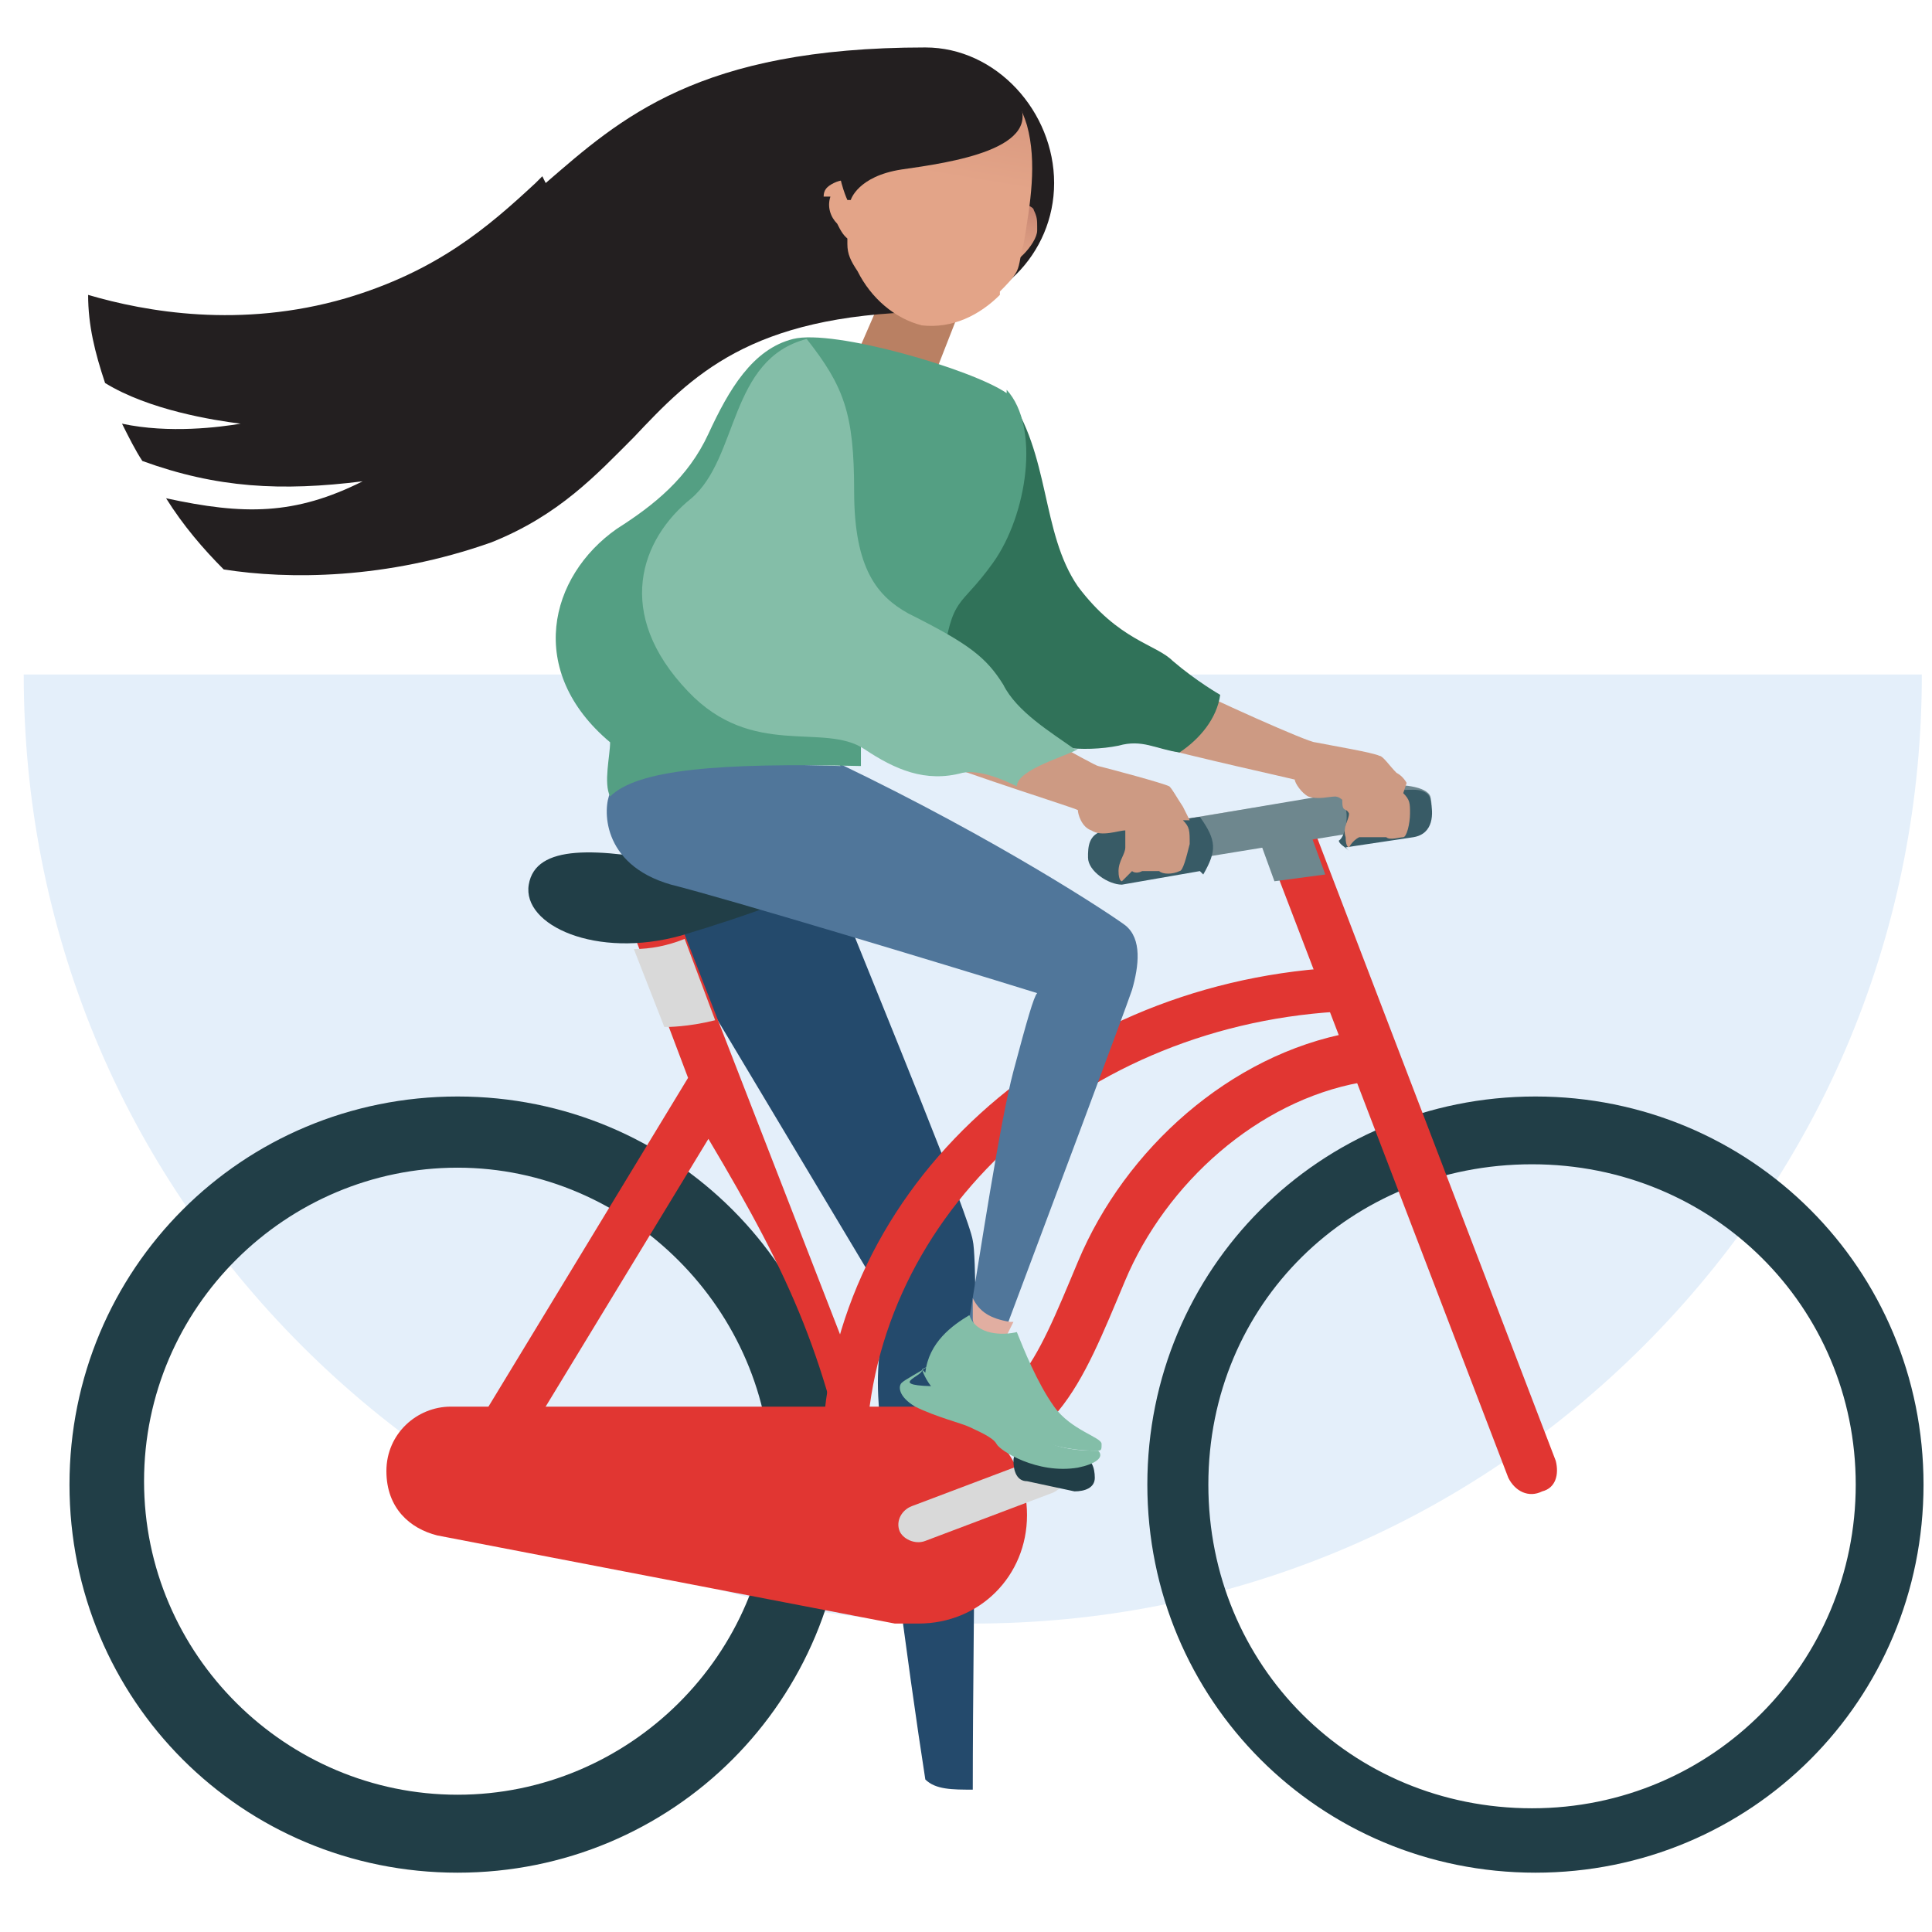<?xml version="1.0" encoding="UTF-8"?>
<svg id="Layer_1" data-name="Layer 1" xmlns="http://www.w3.org/2000/svg" width="57" height="57" version="1.1" xmlns:xlink="http://www.w3.org/1999/xlink" viewBox="0 0 57 57">
  <defs>
    <style>
      .cls-1 {
        stroke-linejoin: round;
        stroke-width: 1.5px;
      }

      .cls-1, .cls-2 {
        stroke: #e13632;
        stroke-linecap: round;
      }

      .cls-1, .cls-2, .cls-3, .cls-4 {
        fill: none;
      }

      .cls-5, .cls-6, .cls-7, .cls-8, .cls-9, .cls-10, .cls-11, .cls-12, .cls-13, .cls-14, .cls-15, .cls-16, .cls-17, .cls-18, .cls-19, .cls-20, .cls-21, .cls-22, .cls-23, .cls-24, .cls-25 {
        stroke-width: 0px;
      }

      .cls-5, .cls-21 {
        fill-rule: evenodd;
      }

      .cls-5, .cls-23 {
        fill: #e13632;
      }

      .cls-6 {
        fill: #213e47;
      }

      .cls-7 {
        fill: #b98063;
      }

      .cls-8 {
        fill: #385b66;
      }

      .cls-9 {
        fill: #e4effa;
      }

      .cls-10 {
        fill: #e1aea1;
      }

      .cls-11 {
        fill: url(#Sfumatura_senza_nome_9);
      }

      .cls-12 {
        fill: #244a6c;
      }

      .cls-2, .cls-3 {
        stroke-width: 1.3px;
      }

      .cls-13 {
        fill: #6e878e;
      }

      .cls-3 {
        stroke: #213e47;
      }

      .cls-14 {
        fill: url(#Sfumatura_senza_nome_8);
      }

      .cls-15 {
        fill: #d9d9d9;
      }

      .cls-16 {
        fill: #84bea8;
      }

      .cls-17 {
        fill: #cd9a83;
      }

      .cls-18 {
        fill: #50769a;
      }

      .cls-19 {
        fill: url(#Sfumatura_senza_nome_9-2);
      }

      .cls-20 {
        fill: #307259;
      }

      .cls-21, .cls-24 {
        fill: #231f20;
      }

      .cls-22 {
        fill: #83bea8;
      }

      .cls-4 {
        stroke: #b8bfc1;
        stroke-width: .2px;
      }

      .cls-25 {
        fill: #549f83;
      }
    </style>
    <linearGradient id="Sfumatura_senza_nome_9" data-name="Sfumatura senza nome 9" x1="-61" y1="136.6" x2="-60.7" y2="138.4" gradientTransform="translate(91 144.5) scale(1 -1)" gradientUnits="userSpaceOnUse">
      <stop offset="0" stop-color="#e3a488"/>
      <stop offset=".3" stop-color="#de9f84"/>
      <stop offset=".7" stop-color="#d2927b"/>
      <stop offset="1" stop-color="#c68471"/>
    </linearGradient>
    <linearGradient id="Sfumatura_senza_nome_8" data-name="Sfumatura senza nome 8" x1="-63.2" y1="139.3" x2="-61.9" y2="147" gradientTransform="translate(91 144.5) scale(1 -1)" gradientUnits="userSpaceOnUse">
      <stop offset="0" stop-color="#e3a488"/>
      <stop offset=".5" stop-color="#d19079"/>
      <stop offset=".8" stop-color="#c68471"/>
    </linearGradient>
    <linearGradient id="Sfumatura_senza_nome_9-2" data-name="Sfumatura senza nome 9" x1="-65.9" y1="141.8" x2="-65.7" y2="143.7" xlink:href="#Sfumatura_senza_nome_9"/>
  </defs>
  <path class="cls-9" d="M56.7,19.9c0,3.7-.7,7.3-2.1,10.7-1.4,3.4-3.5,6.5-6.1,9.1-2.6,2.6-5.7,4.7-9.1,6.1-3.4,1.4-7,2.1-10.7,2.1s-7.3-.7-10.7-2.1c-3.4-1.4-6.5-3.5-9.1-6.1-2.6-2.6-4.7-5.7-6.1-9.1-1.4-3.4-2.1-7-2.1-10.7h56Z"/>
  <path class="cls-7" d="M25,11.1l1-2.3,2.3.4-.9,2.3-2.4-.4Z"/>
  <path class="cls-21" d="M16,5.2c0,0-.1.1-.2.2h0c-1.4,1.3-2.9,2.6-5.6,3.4-3.1.9-5.9.4-7.6-.1,0,.9.2,1.7.5,2.6,1.3.8,3.2,1.1,4,1.2-.6.1-2.1.3-3.5,0,.2.4.4.8.6,1.1,2.2.8,4.1.9,6.5.6-2,1-3.5,1-5.8.5.5.8,1.1,1.5,1.7,2.1,1.9.3,4.8.3,7.9-.8,2-.8,3.1-2,4.2-3.1,1.7-1.8,3.4-3.6,8.6-3.7,0,0,0,0,0,0,2.1,0,3.8-1.7,3.8-3.8s-1.7-4-3.8-4c-6.7,0-9,2.1-11.2,4Z"/>
  <path class="cls-11" d="M30.6,6.7c0-.2,0-.3-.1-.5,0-.1-.3-.2-.4-.2h-.1c0,.5,0,.9-.2,1.4,0,.1,0,.3-.1.4.2,0,.4-.2.5-.3.2-.2.4-.5.4-.7h0Z"/>
  <path class="cls-14" d="M29.5,8.6c.2-.2.4-.4.5-.6.1-.2.1-.5.2-.8.2-1.2.4-2.4.1-3.5-.3-1-1-1.8-1.9-1.9-1.1-.2-1.8.5-2.3,1.3-.6,1-.9,2.1-1.1,3.3,0,.3,0,.5,0,.8,0,.3.1.5.3.8.4.8,1.1,1.4,1.9,1.6.9.1,1.7-.3,2.3-.9Z"/>
  <path class="cls-19" d="M24.3,5.8c0-.2.1-.3.3-.4.2-.1.4-.1.6-.1,0,0,.1,0,.2,0-.1.5-.2,1-.3,1.4,0,.1,0,.3,0,.4-.2-.1-.3-.3-.4-.5-.2-.2-.3-.5-.2-.8Z"/>
  <path class="cls-24" d="M25.1,5.9s.2-.7,1.5-.9c1.4-.2,4.3-.6,3.4-2.1-.9-1.6-3.2-1.7-4.6-.3-1.3,1.4-.4,3.3-.4,3.3h0Z"/>
  <path class="cls-12" d="M24.8,26.6c1.2,3,3.8,9.3,3.9,10,.2.8,0,11.1,0,16.2-.6,0-1.1,0-1.4-.3-.5-3.2-1.4-9.9-1.4-11.7,0-1,.2-2,.3-2.3l-6.7-11.2,2.6-1.1,2.7.5Z"/>
  <path class="cls-3" d="M24.3,43.8c0,6-4.8,10.8-10.8,10.8s-10.8-4.8-10.8-10.8,4.8-10.8,10.8-10.8,10.8,4.8,10.8,10.8Z"/>
  <path class="cls-3" d="M56.1,43.8c0,6-4.8,10.8-10.8,10.8s-10.8-4.8-10.8-10.8,4.8-10.8,10.8-10.8,10.8,4.8,10.8,10.8Z"/>
  <path class="cls-3" d="M23.4,43.7c0,5.5-4.5,9.9-9.9,9.9s-9.9-4.4-9.9-9.9,4.5-9.9,9.9-9.9,9.9,4.5,9.9,9.9Z"/>
  <path class="cls-3" d="M55.4,43.8c0,5.6-4.5,10.2-10.2,10.2s-10.2-4.5-10.2-10.2,4.5-10.1,10.2-10.1,10.2,4.5,10.2,10.1Z"/>
  <path class="cls-1" d="M40,31.2c-3.3.6-6.2,3.2-7.5,6.3-1.3,3.1-2,5-5,5"/>
  <path class="cls-2" d="M24.9,43.1c0-7.4,6.4-13.4,14.5-13.9"/>
  <path class="cls-5" d="M37.7,23.9c.4-.1.8,0,1,.4l7.2,18.8c.1.4,0,.8-.4.9-.4.2-.8,0-1-.4l-7.2-18.8c-.1-.4,0-.8.4-1ZM18.9,26.4c.4-.1.8,0,1,.4l6.8,17.5c.1.4,0,.8-.4,1-.4.1-.8,0-1-.4-.9-4.8-1.9-7.1-4.4-11.3l-6.2,10.2c-.2.4-.7.5-1,.2-.3-.2-.5-.7-.2-1l6.8-11.2-1.7-4.5c-.1-.4,0-.8.4-1Z"/>
  <path class="cls-15" d="M19.6,30.3c.1,0,.7,0,1.5-.2l-.9-2.4c-.5.2-1,.3-1.5.3l.9,2.3Z"/>
  <path class="cls-23" d="M13.3,41.5h0c-1,0-1.9.8-1.9,1.9s.7,1.7,1.5,1.9h0s13.5,2.6,13.5,2.6c.2,0,.4,0,.7,0,1.8,0,3.2-1.4,3.2-3.2s-1.4-3.2-3.2-3.2h-13.7Z"/>
  <path class="cls-6" d="M20.1,25.5c-2.5-.5-4.3-.6-4.5.6-.2,1.2,2,2.2,4.5,1.5,2-.6,3.6-1.2,4.1-1.5l-4.1-.6Z"/>
  <path class="cls-18" d="M24.7,22.5c4.8,2.3,8.1,4.5,8.5,4.8.5.4.4,1.2.2,1.9-.2.6-2.6,7-3.8,10.2,0,0-.3,0-.6-.1-.3-.1-.4-.3-.4-.4.3-1.8.9-5.8,1.3-7.3.4-1.5.6-2.2.7-2.3-2.9-.9-9.2-2.8-10.8-3.2-2.1-.6-2-2.3-1.8-2.7.2-.4.6-1,6.8-.8Z"/>
  <path class="cls-4" d="M40.6,23.7c-.8.4-4.9,1.1-6.4,1-.7,0-.4-.2-.1-.3l6.2-1c.4,0,.9,0,.3.3Z"/>
  <path class="cls-13" d="M33.6,24.4l7.1-1.2c.6-.1,1.4,0,1.5.3.1.4,0,.7-.6.8l-8.6,1.4c-.4,0-.8-.1-.9-.5,0-.3,1-.8,1.5-.9Z"/>
  <path class="cls-8" d="M39.7,25l2-.3c.6-.1.6-.7.5-1.1,0-.1-.1-.3-.5-.3-.8,0-2.2.2-2.2.2.4.3.2,1.2,0,1.3,0,.1.2.2.3.3Z"/>
  <path class="cls-8" d="M35.4,25.7l-2.3.4c-.4,0-1-.4-1-.8,0-.3,0-.7.5-.8l2.8-.4c.5.7.5,1,.1,1.7Z"/>
  <path class="cls-17" d="M35.1,24.2c0,0-.1-.2-.2-.4-.2-.3-.3-.5-.4-.6-.2-.1-1.7-.5-2.1-.6-.1,0-2.9-1.6-4.4-2.4-.3.7-1,1.3-1.1,2,2.1.8,4.7,1.6,4.9,1.7,0,.1.1.5.4.6.3.2.8,0,1,0,0,0,0,0,0,0,0,.5,0,.3,0,.5,0,.2-.2.4-.2.7,0,.3.1.3.1.3,0,0,.2-.2.3-.3,0,0,.1.1.3,0,0,0,0,0,0,0h.1c0,0,.2,0,.3,0,0,0,0,0,0,0,0,0,0,0,.1,0,0,0,0,0,0,0,.1.1.4.1.6,0,.1,0,.2-.4.3-.8,0-.4,0-.5-.2-.7h0Z"/>
  <path class="cls-17" d="M41.5,23.1c0,0-.1-.2-.3-.3-.2-.2-.4-.5-.5-.5-.2-.1-1.4-.3-1.9-.4-.2,0-2.9-1.2-4.5-2-.4.7-.7,1.2-.7,2,1.9.5,4.2,1,4.6,1.1,0,.1.2.4.4.5.3.1.6,0,.8,0,0,0,.1,0,.2.1,0,.4.1.2.2.4,0,.2-.2.4-.1.7,0,.3.1.3.1.3,0,0,.1-.2.3-.3,0,0,.1,0,.3,0,0,0,0,0,0,0h.1c0,0,.2,0,.3,0,0,0,0,0,0,0,0,0,0,0,.1,0,0,0,0,0,0,0,.1.1.4,0,.5,0,.1,0,.2-.4.2-.7,0-.3,0-.4-.2-.6h0Z"/>
  <path class="cls-20" d="M29.7,11.6c1.3,1.8,1,4.1,2.1,5.7,1.2,1.6,2.3,1.7,2.8,2.2.7.6,1.4,1,1.4,1-.1.7-.6,1.3-1.2,1.7-.7-.1-1.1-.4-1.8-.2-1,.2-2.4.1-2.8-.5-.5-.6-1.3-2.3-2.4-2.7-1.1-.4.4-6.2,1.9-7.2Z"/>
  <path class="cls-25" d="M29.7,11.6c-1-.7-5.1-1.9-6.3-1.6-1.2.3-1.9,1.5-2.5,2.8-.6,1.3-1.6,2.1-2.7,2.8-2,1.4-2.7,4.2-.2,6.3,0,.4-.2,1.2,0,1.6.8-.8,3.2-1,7.4-.9v-1.1c.8,0,2.2-.2,2.4-1.9.3-2.1.5-1.6,1.5-3,1-1.4,1.4-4,.4-5.1Z"/>
  <path class="cls-16" d="M31.7,22.1c-.7-.5-1.7-1.1-2.1-1.9-.5-.8-1-1.2-2.8-2.1-.9-.5-1.6-1.3-1.6-3.6s-.3-3.1-1.4-4.5c-2.3.6-2,3.5-3.4,4.7-1.5,1.2-2.3,3.4-.1,5.7,1.9,2,4,.9,5.2,1.7.9.6,1.8,1,2.9.7.5-.1,1.2.2,1.6.4,0-.5,1.5-.9,1.8-1.1Z"/>
  <path class="cls-10" d="M29.8,39c-.6-.1-.9-.3-1.1-.7v.6c0,.4.6.6,1,.5l.2-.4Z"/>
  <rect class="cls-15" x="26.4" y="43.7" width="5.2" height="1.1" rx=".6" ry=".6" transform="translate(-13.8 13.1) rotate(-20.7)"/>
  <path class="cls-6" d="M30.5,42.7l1.4.3c.3,0,.4.3.4.6h0c0,.3-.3.4-.6.4l-1.4-.3c-.3,0-.4-.3-.4-.6h0c0-.3.3-.4.6-.4Z"/>
  <path class="cls-22" d="M27.4,40.3c-.3.2-.7.4-.8.5-.1.1-.1.4.4.7.6.3,1.4.5,1.6.6s.7.3.8.5c.1.2,1.2.9,2.4.7.5-.1.8-.3.6-.5-.4,0-1.3,0-1.9-.5-.7-.6-.9-1.4-2.7-1.4s-.5-.3-.6-.5Z"/>
  <path class="cls-22" d="M27.3,40.5c.1-.9.8-1.4,1.3-1.7.2.6,1,.6,1.4.5.2.5.6,1.5,1.1,2.2.5.7,1.4.9,1.4,1.1s0,.2-.2.2c-.1,0-1.4,0-2.1-.6-.6-.7-.2-.6-1.5-.7-1,0-1.4-.8-1.5-1.1Z"/>
  <path class="cls-13" d="M37.2,24.9l.4,1.1,1.5-.2-.4-1.1-1.5.2Z"/>
</svg>